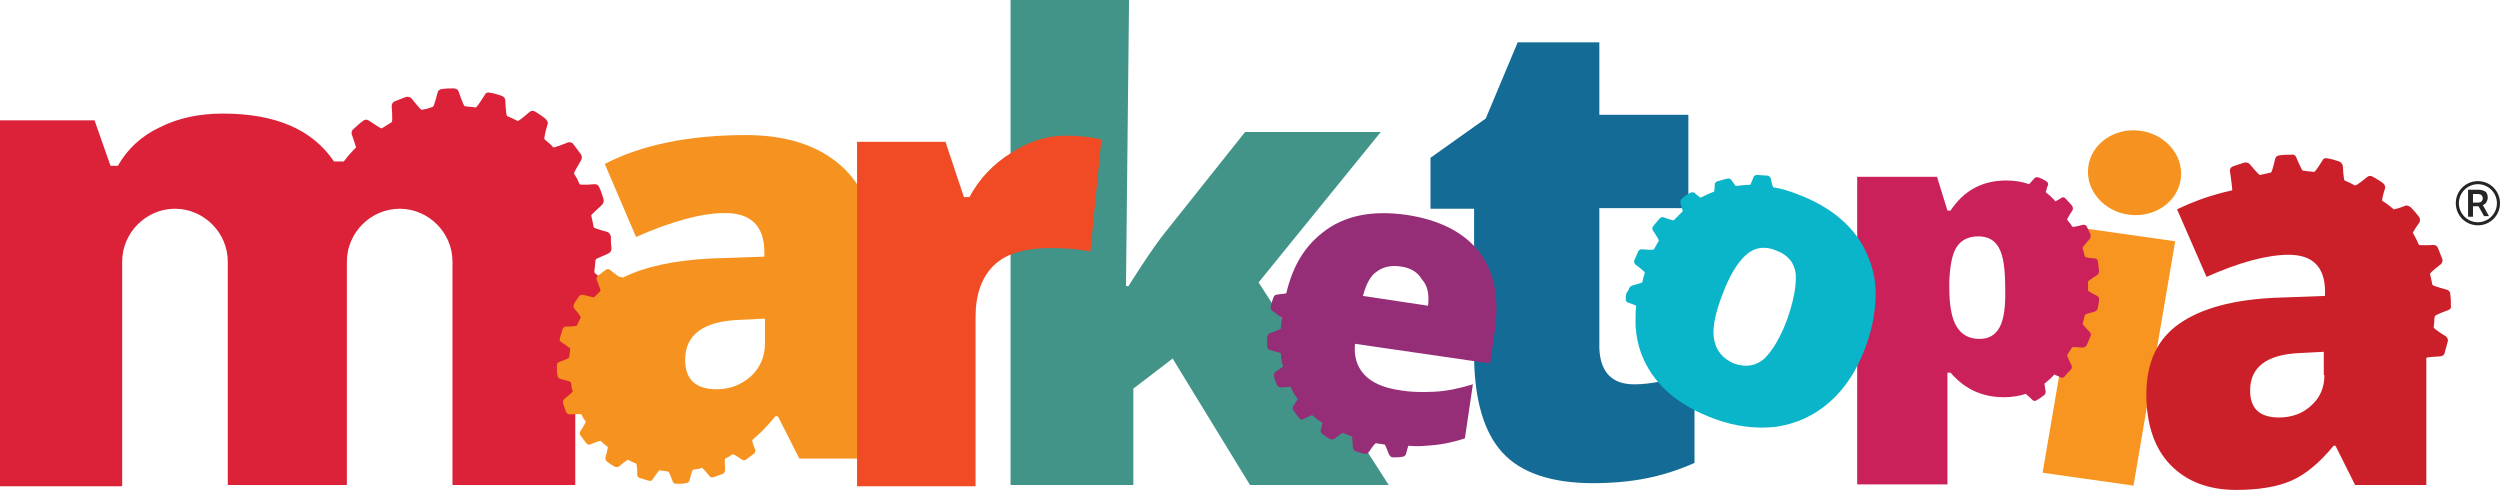 <?xml version="1.0" encoding="UTF-8"?><svg id="Layer_1" xmlns="http://www.w3.org/2000/svg" viewBox="0 0 407.2 79.8"><path d="M266.2,62.6c2.7,0,6-.7,9.8-2v14.8c-2.7,1.2-5.3,2-7.8,2.5s-5.4,.8-8.7,.8c-6.8,0-11.8-1.7-14.8-5s-4.5-8.5-4.6-15.4v-24.3h-7.1v-8.3l9-6.4,5.2-12.4h13.3v11.8h14.5v15.2h-14.5v22.9c.2,3.9,2.1,5.8,5.7,5.8" style="fill:#136b96;"/><path d="M347.5,79.1l-14.8-2.1,6.8-39.8,14.8,2.1-6.8,39.8Z" style="fill:#f89521;"/><g><path d="M403.7,33.6h-.9v1.7h-.8v-4.4h1.6c.5,0,.9,.1,1.2,.3,.3,.2,.4,.6,.4,1,0,.3-.1,.5-.2,.7s-.3,.4-.6,.5l1,1.8h-.8l-.9-1.6Zm-.9-.6h.8c.3,0,.5-.1,.6-.2s.2-.3,.2-.5-.1-.4-.2-.5-.3-.2-.6-.2h-.8v1.4Z" style="fill:#262525;"/><path d="M403.6,36.7c-2,0-3.6-1.6-3.6-3.6s1.6-3.6,3.6-3.6,3.6,1.6,3.6,3.6-1.6,3.6-3.6,3.6m0-6.7c-1.7,0-3.1,1.4-3.1,3.1s1.4,3.1,3.1,3.1,3.1-1.4,3.1-3.1-1.4-3.1-3.1-3.1" style="fill:#262525;"/></g><path d="M183.8,46.6c2.4-3.8,4.4-6.8,6.1-8.9l12.9-16.2h22.1l-19.9,24.5,21.2,33h-22.6l-12.6-20.6-6.4,4.9v15.7h-20V0h19.3l-.5,46.6h.4Z" style="fill:#429488;"/><path d="M399.1,47.9c0-.3-.2-.6-.5-.7,0,0-2.3-.6-2.4-.8l-.2-.9-.2-.9c0-.2,1.8-1.6,1.8-1.6,.2-.2,.3-.5,.2-.8-.2-.6-.5-1.2-.7-1.8-.1-.3-.4-.5-.7-.5,0,0-1.9,.1-2.4,0-.3-.7-.6-1.3-1-2,.3-.6,1.1-1.7,1.1-1.7,.1-.3,.1-.6-.1-.9-.4-.5-.8-1-1.3-1.5-.2-.2-.6-.4-.9-.3,0,0-1.2,.5-1.9,.6-.6-.5-1.2-1-1.9-1.4,0-.6,.5-2.1,.5-2.1,0-.3-.1-.6-.4-.8-.5-.4-1.1-.7-1.6-1-.3-.2-.6-.2-.9,0,0,0-1.8,1.5-2,1.4-.3-.1-.6-.3-.8-.4l-.9-.4c-.2-.1-.3-2.4-.3-2.4-.1-.3-.3-.6-.6-.7-.6-.2-1.2-.4-1.9-.5-.3-.1-.7,0-.8,.3,0,0-1.2,2-1.4,1.9l-.9-.1c-.3,0-.6-.1-.9-.1-.2,0-1.1-2.2-1.1-2.2-.1-.3-.4-.5-.8-.4-.6,0-1.3,0-1.9,.1-.3,0-.6,.2-.7,.5,0,0-.5,2.2-.7,2.3l-.9,.2-.9,.2c-.2,0-1.7-1.8-1.7-1.8-.2-.2-.6-.3-.9-.2-.6,.2-1.2,.4-1.8,.6-.3,.1-.5,.4-.5,.7,0,0,.3,1.9,.4,3.2-3.3,.7-6.3,1.8-9,3.1l4.8,11c5.4-2.4,9.9-3.6,13.4-3.6,3.9,0,5.9,2,5.9,6v.7l-8.1,.3c-6.8,.3-12,1.7-15.6,4.2s-5.4,6.3-5.4,11.5c0,4.9,1.3,8.8,3.9,11.5s6.2,4.1,10.7,4.1c3.7,0,6.7-.5,9-1.5s4.6-2.9,6.9-5.7h.3l3.2,6.4h11.6v-20.7c.1-.2,2.5-.2,2.4-.3,.3,0,.6-.3,.6-.6,.2-.6,.3-1.2,.5-1.8,.1-.3-.1-.6-.3-.8,0,0-2-1.2-2-1.5l.1-.9c0-.3,0-.6,.1-.9,0-.2,2.2-1,2.2-1,.3-.1,.5-.4,.4-.7,0-.6,0-1.2-.1-1.9Zm-20.5,13.2c0,2-.7,3.7-2.2,5-1.4,1.3-3.2,1.9-5.2,1.9-3.2,0-4.7-1.5-4.7-4.4,0-3.8,2.7-5.9,8.2-6.1l3.8-.2v3.8h.1Z" style="fill:#cb2029;"/><path d="M240.9,41c-2.5-3.2-6.5-5.2-11.8-6-5.6-.8-10.2,.1-13.7,2.9-2.9,2.3-4.8,5.3-5.9,9.9-.2,0-1.6,.2-1.6,.2-.2,0-.4,.2-.5,.5-.2,.5-.3,.9-.4,1.4-.1,.2,0,.5,.2,.7,0,0,1.4,1,1.6,1.2-.1,1-.1,.9-.2,1.8-.3,.1-1.8,.7-1.8,.7-.2,.1-.4,.3-.4,.6v1.5c0,.3,.2,.5,.4,.6,0,0,1.5,.4,1.8,.5,.1,1,.1,1.3,.4,2.2-.3,.2-1.3,.9-1.3,.9-.2,.2-.2,.4-.2,.7,.1,.5,.3,.9,.5,1.4,.1,.2,.3,.4,.6,.4,0,0,1.2-.1,1.6-.1,.4,.8,.6,1.3,1.2,2-.2,.3-.8,1.2-.8,1.2-.1,.2-.1,.5,.1,.7,.3,.4,.6,.8,.9,1.2,.2,.2,.4,.3,.6,.2,0,0,1.1-.5,1.5-.7,.6,.5,1.1,.9,1.7,1.3-.1,.5-.3,1.2-.3,1.2,0,.2,.1,.5,.3,.6,.4,.3,.8,.6,1.2,.8,.2,.1,.5,.1,.7,0,0,0,.9-.7,1.4-1,.5,.2,1,.4,1.5,.6,.1,.2,.1,1.9,.2,1.9,0,.2,.2,.4,.4,.5,.5,.2,.9,.3,1.4,.4,.3,.1,.5,0,.7-.2,0,0,1-1.5,1.2-1.5l.7,.1c.2,0,.5,.1,.7,.1s.7,1.7,.8,1.7c.1,.2,.3,.4,.6,.4,.5,0,1,0,1.5-.1,.3,0,.5-.2,.6-.4,0,0,.2-.9,.4-1.4,1,.1,2,.1,2.9,0,2.1-.1,4.2-.5,6.3-1.2l1.3-8.8c-2.3,.7-4.3,1.1-6.2,1.2s-3.9,.1-6.1-.3c-2.4-.4-4.2-1.2-5.4-2.5s-1.7-3-1.5-5l22,3.2,.8-5.5c.7-5.2-.1-9.5-2.6-12.7Zm-8.3,8.8l-10.6-1.6c.5-1.9,1.2-3.3,2.3-4,1.1-.8,2.4-1,3.8-.8,1.6,.2,2.8,.9,3.5,2.1,1,1.1,1.2,2.6,1,4.3Z" style="fill:#952d77;"/><path d="M341.6,48.2s-1.5-.7-1.5-.9v-1.4c0-.2,1.5-1.1,1.5-1.1,.2-.1,.3-.4,.3-.7-.1-.5-.1-1-.2-1.5,0-.3-.2-.4-.4-.5,0,0-1.7-.1-1.7-.3l-.2-.7-.2-.7c0-.2,1.2-1.5,1.2-1.5,.1-.2,.2-.5,.1-.7-.2-.4-.4-.9-.6-1.3-.1-.2-.3-.3-.6-.3,0,0-1.7,.5-1.8,.3-.1-.2-.2-.4-.4-.6l-.4-.5c-.1-.1,.9-1.6,.9-1.6,.1-.2,0-.5-.1-.7-.3-.3-.8-.9-1.1-1.2-.2-.2-.4-.2-.6-.1,0,0-.6,.4-1,.6-.5-.6-1.1-1.1-1.6-1.5,0-.1,.1-.2,.1-.3s.1-.2,.1-.4c0-.1,.2-.4,.2-.5s0-.3-.1-.4-.2-.2-.4-.3c-.4-.2-.7-.4-1.1-.5-.2-.1-.5,0-.6,.1,0,0-.6,.7-.9,1-1.1-.4-2.4-.6-3.7-.6-3.9,0-6.9,1.6-9.1,4.9h-.5l-1.7-5.5h-13v50.1h14.7v-18.2h.5c1.3,1.5,2.7,2.5,4.1,3.1,1.4,.6,2.9,.9,4.6,.9,1.3,0,2.6-.2,3.7-.6,0,0-.1,0-.1,.1,.4,.3,1.1,1,1.1,1,.2,.1,.4,.2,.6,0,.4-.2,.8-.5,1.2-.8,.2-.1,.3-.4,.3-.6,0,0-.1-.7-.2-1.3,.5-.4,1.1-.9,1.6-1.5,.5,.2,1.1,.5,1.1,.5,.2,.1,.4,0,.6-.2,.3-.4,.7-.8,1-1.1,.2-.2,.2-.5,.1-.7,0,0-.8-1.6-.7-1.7l.4-.6c.1-.2,.3-.4,.4-.6s1.7,.1,1.8,0c.2,0,.4-.1,.6-.4,.2-.5,.4-.9,.6-1.4,.1-.2,.1-.5-.1-.7,0,0-1.2-1.2-1.2-1.4,.1-.2,.2-.5,.2-.7l.2-.7c0-.2,1.7-.5,1.7-.6,.2-.1,.4-.3,.4-.6,.1-.5,.2-1,.2-1.5,0,0-.1-.3-.3-.4Zm-15.9,5.1c-.7,1.3-1.8,1.9-3.3,1.9-1.7,0-2.9-.7-3.7-2-.8-1.3-1.2-3.4-1.2-6.4v-.9c.1-2.4,.4-4.3,1.1-5.5s1.9-1.9,3.6-1.9c1.6,0,2.7,.6,3.4,1.9,.7,1.3,1,3.4,1,6.3,.1,3.2-.2,5.3-.9,6.6Z" style="fill:#cb215a;"/><path d="M264.8,48.7c0,.3,.1,.5,.4,.6,0,0,.7,.2,1.3,.5-.1,.8-.1,1.5-.1,2.3v1c0,.3,.1,.7,.1,1v.1c.2,1.5,.6,3,1.2,4.3,2,4.4,5.8,7.6,11.5,9.7,3.5,1.3,6.9,1.7,10.2,1.3,3.2-.5,6.1-1.8,8.6-4s4.4-5.1,5.8-8.8c1.1-2.9,1.6-5.6,1.7-8.2,.1-2.5-.4-4.9-1.4-7.1-1.9-4.4-5.8-7.7-11.4-9.8-1.3-.5-2.6-.9-3.9-1.1-.2-.5-.4-1.5-.4-1.5-.1-.2-.3-.4-.6-.4-.5,0-1.1-.1-1.6-.1-.3,0-.5,.1-.6,.4,0,0-.3,.7-.5,1.2-.8,0-1.6,.1-2.4,.2-.3-.4-.7-1-.7-1-.2-.2-.4-.3-.7-.2-.5,.1-1,.3-1.5,.4-.3,.1-.5,.3-.5,.5,0,0,0,.6-.1,1.2-.4,.2-.8,.3-1.2,.5-.3,.2-.7,.3-1,.5-.5-.3-1-.8-1-.8-.2-.1-.5-.1-.7,0-.5,.3-.9,.5-1.3,.9-.2,.2-.3,.4-.3,.7,0,0,.2,.8,.4,1.4l-1.5,1.5c-.6-.1-1.6-.5-1.6-.5-.2-.1-.5,0-.7,.2-.3,.4-.7,.8-1,1.2-.2,.2-.2,.5-.1,.7,0,0,.9,1.3,1,1.7-.1,.2-.2,.3-.3,.5l-.1,.2-.4,.7c-.1,.2-2,0-2,0-.3,0-.5,.2-.6,.4-.2,.5-.4,1-.6,1.4-.1,.3,0,.5,.2,.7,0,0,1.5,1.1,1.5,1.3v.1c-.2,.5-.3,1-.4,1.5-.4,.2-1.8,.5-1.8,.6-.2,.1-.4,.3-.4,.6-.5,.5-.5,1-.5,1.5Zm14.4,6.6c0-.2-.1-.5-.1-.7-.1-1.7,.4-3.9,1.4-6.5,1.1-3,2.4-5.2,3.8-6.5s3.1-1.6,5-.8c1.9,.7,3,2,3.2,3.9v.7c0,1.8-.5,4-1.4,6.6-1.1,3-2.4,5.1-3.7,6.4-1.4,1.2-3,1.5-5,.8-1.8-.8-2.9-2.1-3.2-3.9Z" style="fill:#0ab4c9;"/><path d="M99.5,38.6c0-.3-.2-.6-.5-.8,0,0-2.3-.6-2.3-.8l-.2-1c-.1-.3-.1-.6-.2-.9,0-.2,1.8-1.7,1.8-1.8,.2-.2,.3-.6,.2-.9-.2-.6-.4-1.3-.7-1.9-.1-.3-.4-.5-.7-.5,0,0-2.3,.2-2.5,0l-.4-.9-.5-.8c-.1-.2,1.2-2.2,1.2-2.3,.1-.3,.1-.7-.1-.9-.4-.5-.8-1.1-1.2-1.6-.2-.3-.6-.4-.9-.3,0,0-2.2,.9-2.4,.8-.2-.2-.4-.5-.7-.7l-.7-.6c-.2-.2,.5-2.5,.5-2.5,.1-.3-.1-.6-.4-.9-.5-.4-1.1-.8-1.6-1.1-.3-.2-.6-.2-.9,0,0,0-1.8,1.6-2,1.5l-.8-.4c-.3-.1-.6-.3-.9-.4-.2-.1-.3-2.6-.3-2.6,0-.3-.3-.6-.6-.7-.6-.2-1.2-.4-1.9-.5-.3-.1-.7,0-.8,.3,0,0-1.3,2.1-1.5,2.1-.3,0-.6-.1-.9-.1l-.9-.1c-.2,0-1-2.4-1-2.4-.1-.3-.4-.5-.8-.5-.6,0-1.3,0-1.9,.1-.3,0-.6,.2-.7,.5,0,0-.6,2.4-.8,2.4l-.9,.3c-.3,.1-.6,.1-.9,.2-.2,0-1.7-1.9-1.7-1.9-.2-.2-.6-.3-.9-.2-.6,.2-1.2,.5-1.8,.7-.3,.1-.5,.4-.5,.8,0,0,.2,2.5,0,2.6l-.8,.5-.8,.5c-.2,.1-2.1-1.3-2.2-1.3-.3-.2-.6-.1-.9,.1-.5,.4-1,.8-1.5,1.3-.3,.2-.4,.6-.3,.9,0,0,.5,1.4,.7,2.1-.7,.7-1.4,1.5-2,2.3h-1.6c-3.5-5.2-9.5-7.8-18.1-7.8-3.8,0-7.2,.7-10.2,2.2-3,1.4-5.3,3.5-6.9,6.3h-1.2l-2.6-7.4H0v59.6H19.9V42.6c0-4.7,3.9-8.6,8.6-8.6s8.6,3.9,8.6,8.6v36.4h19.4V42.6c0-4.7,3.9-8.6,8.6-8.6s8.6,3.9,8.6,8.6v36.4h20v-22.5c.2,.1,.4,.1,.4,.1,.3,.1,.6-.1,.8-.4,.4-.5,.7-1.1,1.1-1.7,.2-.3,.2-.7,0-.9,0,0-1.5-1.9-1.4-2.1l.4-.9c.1-.3,.2-.6,.4-.9,.1-.2,2.4-.3,2.5-.3,.3,0,.6-.3,.7-.6,.2-.6,.4-1.3,.5-2,.1-.3,0-.7-.3-.9,0,0-2-1.3-2-1.6s.1-.6,.1-1l.1-1c0-.2,2.3-1,2.2-1.1,.3-.1,.4-.5,.4-.8-.1-.5-.1-1.1-.1-1.8Z" style="fill:#db2238;"/><path d="M137,27c-3.7-3.3-8.9-5-15.5-5-9.3,0-17,1.6-23,4.7l5.1,11.9c5.9-2.6,10.7-3.9,14.5-3.9,4.2,0,6.4,2.1,6.4,6.4v.7l-8.7,.3c-5.9,.3-10.7,1.3-14.3,3.1l-.5-.1c-.2,.1-1.7-1.2-1.7-1.2-.2-.1-.5-.1-.7,.1-.4,.3-.8,.6-1.2,.9-.2,.2-.3,.4-.2,.7,0,0,.7,1.7,.6,1.8-.2,.2-.3,.3-.5,.5l-.5,.5c-.1,.1-1.8-.4-1.9-.4-.2,0-.5,.1-.6,.3-.3,.4-.6,.8-.8,1.2-.1,.2-.1,.5,0,.7,0,0,1.2,1.4,1.1,1.5l-.3,.6c-.1,.2-.2,.4-.3,.7-.1,.2-1.9,.2-1.9,.2-.2,0-.4,.2-.5,.5-.1,.5-.3,.9-.4,1.4-.1,.2,0,.5,.2,.6,0,0,1.5,1,1.5,1.1,0,.2-.1,.5-.1,.7l-.1,.7c0,.2-1.7,.8-1.7,.8-.2,.1-.3,.3-.3,.6,0,.5,0,1,.1,1.5,0,.3,.2,.5,.4,.6,0,0,1.8,.4,1.8,.6l.1,.7c0,.2,.1,.5,.2,.7,0,.2-1.4,1.3-1.4,1.3-.2,.2-.2,.4-.2,.7,.2,.5,.3,.9,.5,1.4,.1,.2,.3,.4,.6,.4,0,0,1.8-.1,1.9,0l.3,.6,.3,.4c0,.1,.1,.1,.1,.2,0,.2-.9,1.6-.9,1.6-.1,.2-.1,.5,.1,.7,.3,.4,.6,.8,.9,1.2,.2,.2,.4,.3,.6,.2,0,0,1.2-.5,1.7-.6,.4,.4,.8,.7,1.2,1,0,.4-.4,1.8-.4,1.8,0,.2,.1,.5,.3,.6,.4,.3,.8,.6,1.2,.8,.2,.1,.5,.1,.7,0,0,0,1.4-1.2,1.5-1.1l.6,.3c.2,.1,.4,.2,.7,.3,.2,.1,.2,1.9,.2,1.9,0,.2,.2,.4,.5,.5,.5,.1,.9,.3,1.4,.4,.2,.1,.5,0,.6-.2,0,0,1-1.5,1.1-1.5,.2,0,.5,.1,.7,.1l.7,.1c.2,0,.8,1.7,.8,1.7,.1,.2,.3,.3,.6,.3,.5,0,1,0,1.5-.1,.3,0,.5-.2,.6-.4,0,0,.4-1.8,.6-1.8l.7-.1c.2,0,.5-.1,.7-.2,.2,0,1.3,1.4,1.3,1.4,.2,.2,.4,.2,.7,.1,.5-.2,.9-.3,1.4-.5,.2-.1,.4-.3,.4-.6,0,0-.1-1.8,0-1.9l.6-.3,.6-.4c.2-.1,1.6,.9,1.6,.9,.2,.1,.5,.1,.7-.1,.4-.3,.8-.6,1.2-.9,.2-.2,.3-.4,.2-.7,0,0-.4-.9-.5-1.5,.3-.3,.6-.5,.9-.8,1-.9,1.9-1.9,2.9-3.1h.4l3.5,6.9h12.5V40.9c-.2-5.9-2-10.6-5.7-13.9Zm-12.4,28.9c0,2.2-.8,4-2.3,5.4-1.6,1.4-3.4,2.1-5.6,2.1-3.4,0-5.1-1.6-5.1-4.8,0-4.1,3-6.3,8.9-6.5l4.1-.2v4Z" style="fill:#f69320;"/><path d="M173.5,22.1c1.7,0,3.3,.1,4.8,.4l1.1,.2-1.8,18.3c-1.6-.4-3.8-.6-6.6-.6-4.2,0-7.3,1-9.2,2.9s-2.9,4.7-2.9,8.3v27.6h-19.3V23.1h14.4l3,9h.9c1.6-3,3.9-5.4,6.8-7.2,2.9-1.9,5.8-2.8,8.8-2.8" style="fill:#f04b25;"/><ellipse cx="347.68" cy="28.14" rx="6.9" ry="7.6" transform="translate(277.85 369.89) rotate(-83.08)" style="fill:#f69320;"/></svg>